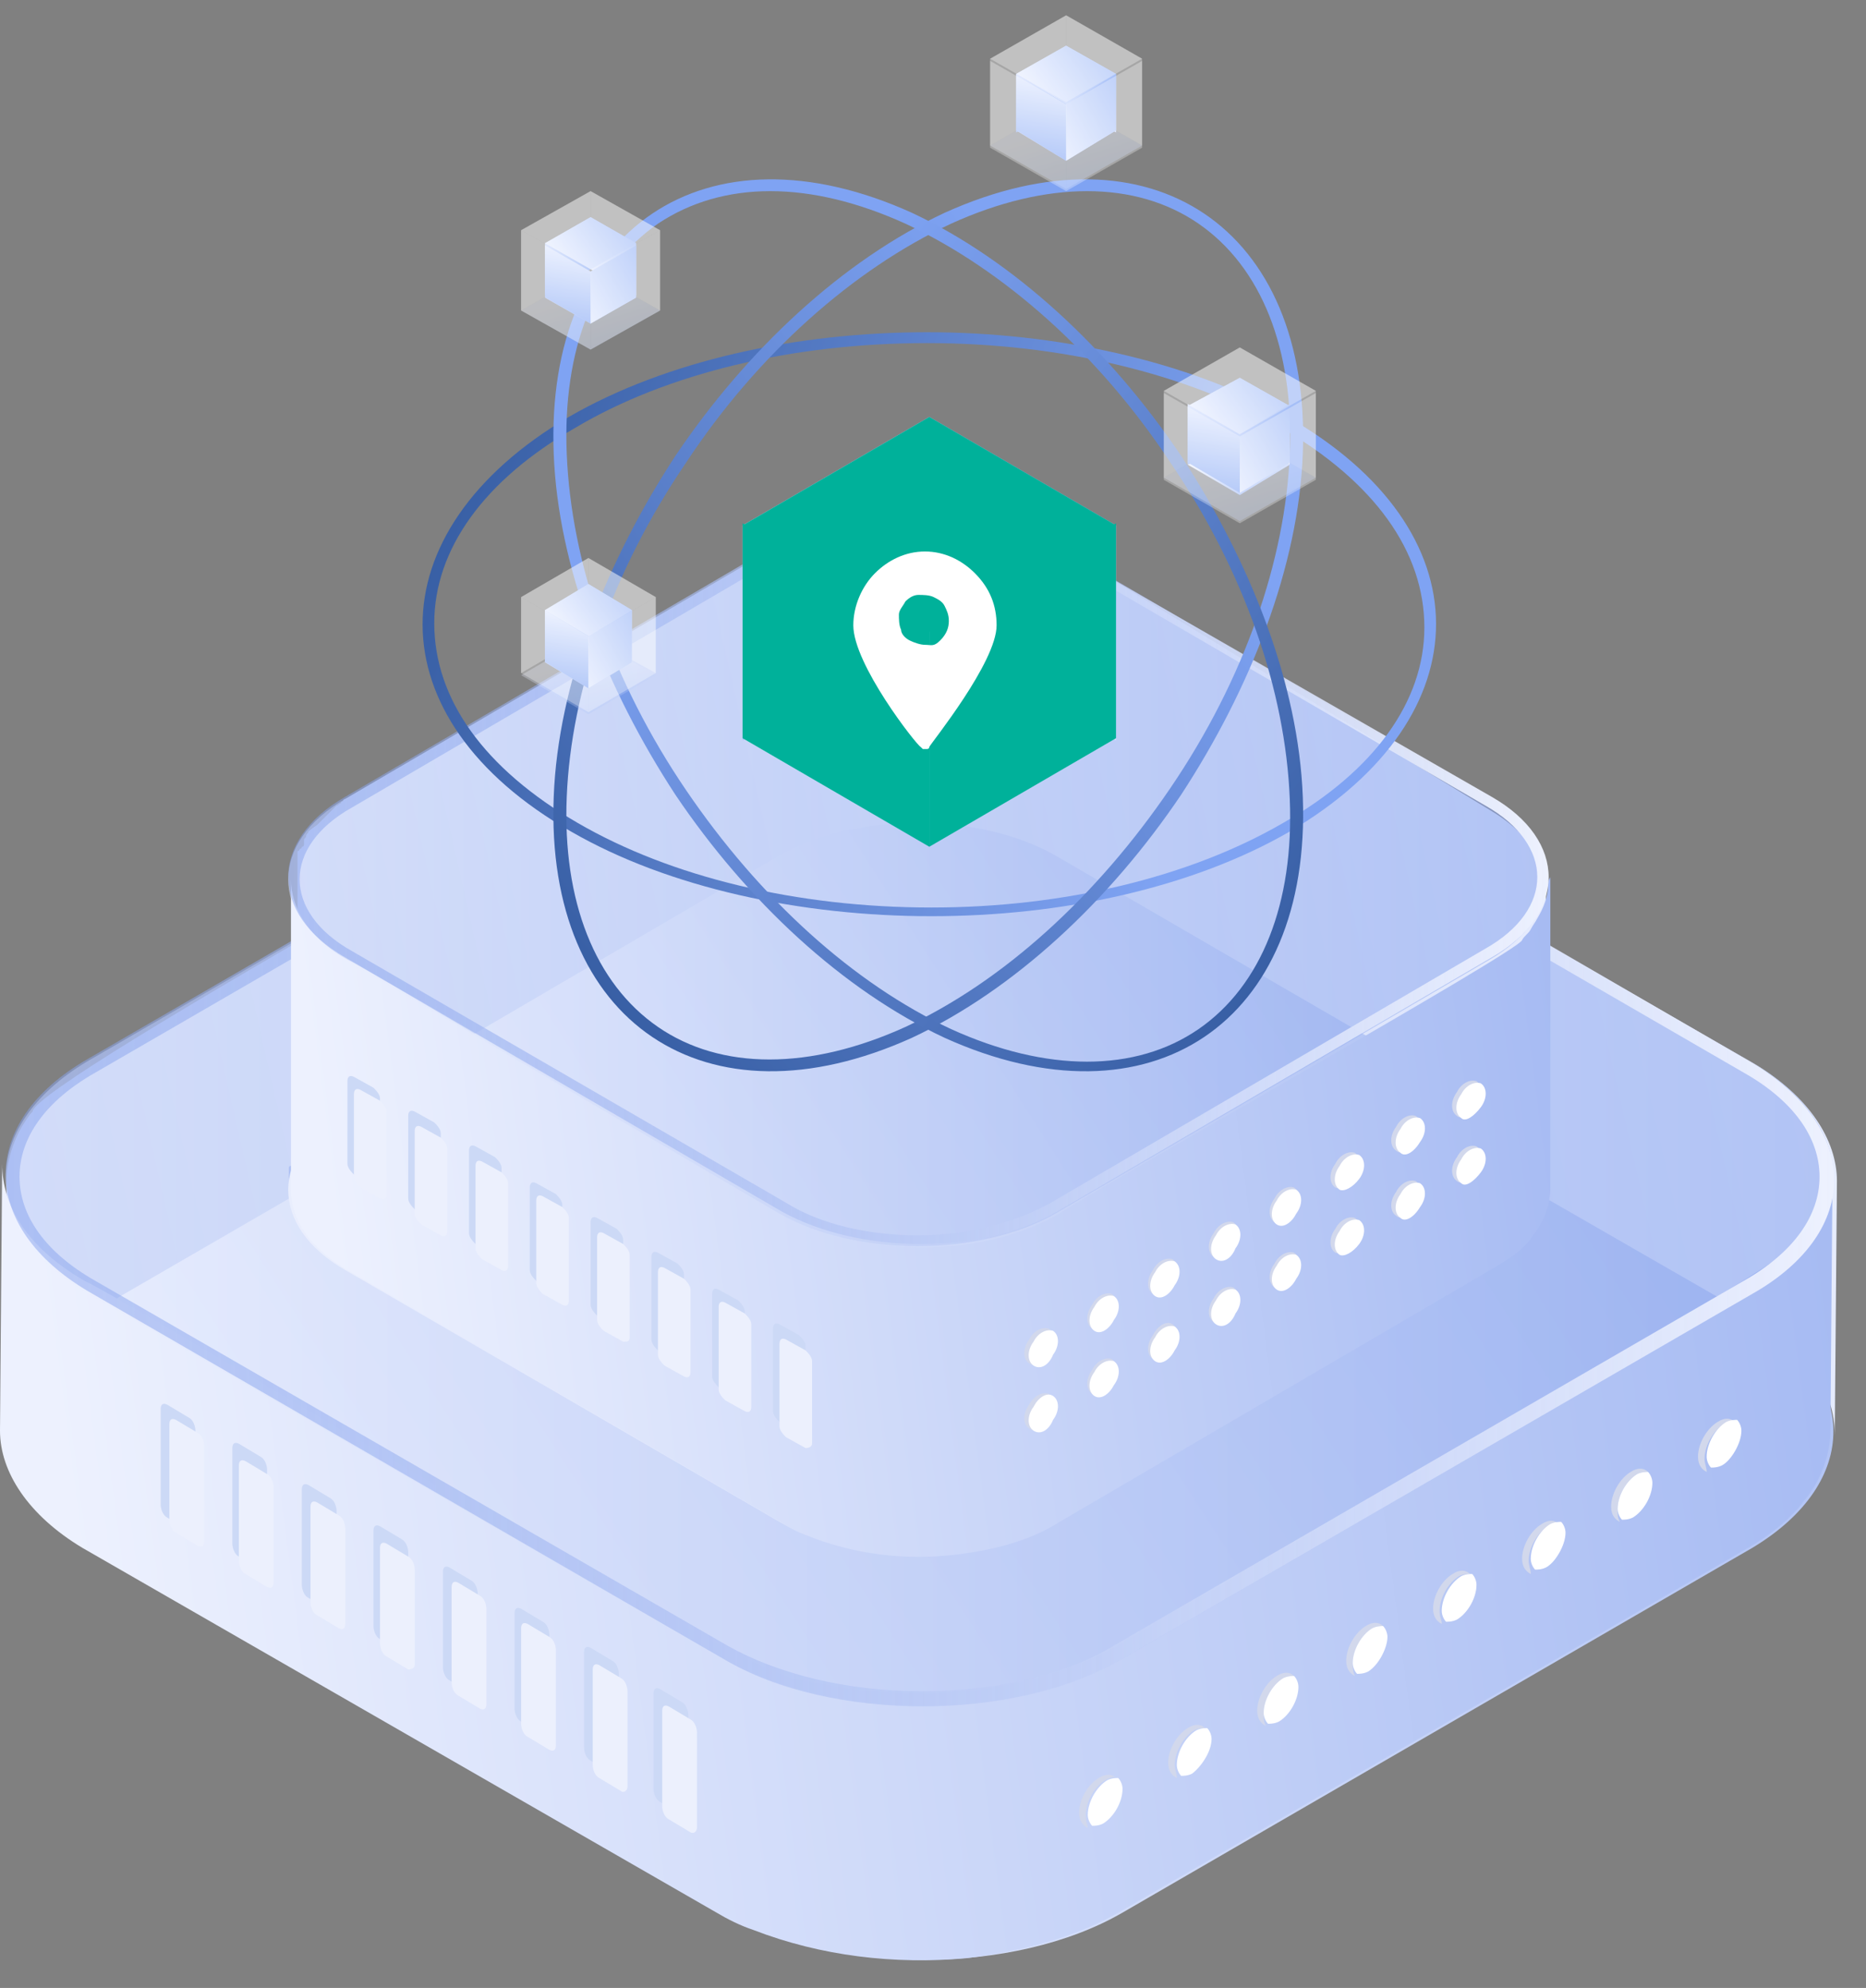 <svg width="61" height="65" viewBox="0 0 61 65" fill="none" xmlns="http://www.w3.org/2000/svg">
<rect x="0" y="0" width="61" height="65" fill="#808080" stroke="none"/>
<path d="M0.285 46.708C0.356 45.076 1.633 43.869 2.911 43.088L23.495 31.164C25.199 30.17 27.115 29.744 29.032 29.602C31.587 29.46 34.284 29.886 36.556 31.164L57.282 43.088C59.127 44.153 59.979 45.502 59.979 46.921L60.05 38.617C60.05 37.268 59.127 35.848 57.353 34.784L36.627 22.859C36.272 22.646 35.917 22.504 35.562 22.362C33.361 21.439 30.948 21.155 28.535 21.368C26.76 21.51 24.986 22.007 23.495 22.859C22.502 23.64 1.136 35.352 1.065 36.345C0.923 36.487 0.852 36.629 0.71 36.842C0.427 37.339 0.214 37.978 0.214 38.617L0.143 46.921C0.285 46.85 0.285 46.779 0.285 46.708Z" fill="url(#paint0_linear_148_3598)"/>
<path d="M57.21 43.017C60.83 45.076 60.83 48.483 57.281 50.612L36.696 62.537C33.147 64.596 27.256 64.596 23.636 62.537L2.909 50.612C-0.711 48.554 -0.711 45.147 2.839 43.017L23.423 31.093C27.043 29.034 32.863 29.034 36.483 31.093L57.21 43.017Z" fill="url(#paint1_linear_148_3598)"/>
<path d="M59.766 38.262C59.766 38.83 59.553 39.398 59.269 39.894C59.056 40.249 58.772 40.533 58.488 40.817C58.63 41.243 37.194 53.31 36.555 53.806C33.432 55.51 29.67 55.723 26.263 54.942C25.127 55.297 4.33 42.592 2.768 41.882C0.923 40.817 0.071 39.468 0.071 38.049L0 46.779C0 48.128 0.923 49.548 2.697 50.612L23.424 62.537C23.779 62.75 24.204 62.963 24.63 63.105C26.831 63.957 29.244 64.241 31.586 64.028C33.29 63.815 35.064 63.389 36.555 62.537L57.139 50.612C57.636 50.328 58.133 49.974 58.559 49.548C58.701 49.406 58.843 49.264 58.985 49.051C59.127 48.909 59.198 48.767 59.34 48.554C59.624 48.057 59.837 47.418 59.837 46.779L59.908 38.049C59.766 38.191 59.766 38.191 59.766 38.262Z" fill="url(#paint2_linear_148_3598)"/>
<path opacity="0.55" d="M57.21 34.713C60.83 36.771 60.83 40.178 57.281 42.308L36.696 54.232C33.147 56.291 27.256 56.291 23.636 54.232L2.909 42.308C-0.711 40.249 -0.711 36.842 2.839 34.713L23.423 22.788C27.043 20.73 32.863 20.73 36.483 22.788L57.21 34.713Z" fill="url(#paint3_linear_148_3598)"/>
<path d="M29.953 21.155V21.581C32.367 21.581 34.567 22.149 36.27 23.072L56.997 35.068C58.629 35.99 59.481 37.197 59.481 38.475C59.481 39.752 58.629 40.959 56.997 41.882L36.412 53.806C34.78 54.8 32.508 55.297 30.095 55.297C27.682 55.297 25.41 54.729 23.778 53.806L3.122 41.882C1.49 40.959 0.638 39.752 0.638 38.475C0.638 37.197 1.49 35.99 3.122 35.068L23.707 23.143C25.41 22.149 27.611 21.652 30.024 21.652L29.953 21.155ZM29.953 21.155C27.611 21.155 25.197 21.652 23.423 22.717L2.839 34.642C-0.711 36.7 -0.711 40.107 2.909 42.237L23.636 54.232C25.41 55.297 27.824 55.794 30.166 55.794C32.508 55.794 34.922 55.297 36.696 54.232L57.281 42.308C60.901 40.249 60.83 36.842 57.21 34.713L36.554 22.717C34.709 21.652 32.367 21.155 29.953 21.155Z" fill="url(#paint4_linear_148_3598)"/>
<path d="M48.55 35.99C51.035 37.41 51.035 39.752 48.55 41.172L34.567 49.264C32.154 50.683 28.108 50.683 25.695 49.264L11.641 41.172C9.156 39.752 9.156 37.41 11.641 35.99L25.624 27.899C28.037 26.479 32.083 26.479 34.496 27.899L48.55 35.99Z" fill="white"/>
<path d="M35.49 59.343C35.49 58.917 35.774 58.42 36.129 58.207C36.271 58.136 36.413 58.065 36.484 58.136C36.342 57.994 36.129 57.994 35.916 58.136C35.561 58.349 35.277 58.846 35.277 59.272C35.277 59.556 35.419 59.698 35.561 59.769C35.561 59.698 35.49 59.556 35.49 59.343Z" fill="#D2D8EC"/>
<path d="M36.696 58.491C36.696 58.349 36.625 58.207 36.554 58.136C36.483 58.136 36.341 58.136 36.199 58.207C35.844 58.42 35.56 58.917 35.56 59.343C35.56 59.485 35.632 59.627 35.703 59.698C35.773 59.698 35.916 59.698 36.057 59.627C36.412 59.414 36.696 58.917 36.696 58.491Z" fill="white"/>
<path d="M41.311 56.007C41.311 55.581 41.594 55.084 41.949 54.871C42.091 54.8 42.233 54.8 42.304 54.8C42.162 54.658 41.949 54.658 41.736 54.8C41.382 55.013 41.098 55.51 41.098 55.936C41.098 56.22 41.24 56.362 41.382 56.433C41.311 56.291 41.311 56.22 41.311 56.007Z" fill="#D2D8EC"/>
<path d="M42.446 55.155C42.446 55.013 42.375 54.871 42.304 54.8C42.233 54.8 42.091 54.8 41.949 54.871C41.594 55.084 41.31 55.581 41.31 56.007C41.31 56.149 41.382 56.291 41.453 56.362C41.523 56.362 41.665 56.362 41.807 56.291C42.162 56.078 42.446 55.581 42.446 55.155Z" fill="white"/>
<path d="M38.4 57.711C38.4 57.285 38.684 56.788 39.039 56.575C39.181 56.504 39.323 56.504 39.394 56.504C39.252 56.362 39.039 56.362 38.826 56.504C38.471 56.717 38.188 57.214 38.188 57.639C38.188 57.923 38.33 58.065 38.471 58.136C38.471 57.994 38.4 57.852 38.4 57.711Z" fill="#D2D8EC"/>
<path d="M39.606 56.859C39.606 56.717 39.535 56.575 39.464 56.504C39.394 56.504 39.252 56.504 39.109 56.575C38.755 56.788 38.471 57.285 38.471 57.711C38.471 57.852 38.542 57.994 38.613 58.065C38.684 58.065 38.826 58.065 38.968 57.994C39.252 57.781 39.606 57.285 39.606 56.859Z" fill="white"/>
<path d="M44.221 54.374C44.221 53.948 44.505 53.452 44.86 53.239C45.002 53.168 45.144 53.168 45.215 53.168C45.072 53.026 44.86 53.026 44.647 53.168C44.292 53.381 44.008 53.877 44.008 54.303C44.008 54.587 44.15 54.729 44.292 54.8C44.221 54.658 44.221 54.516 44.221 54.374Z" fill="#D2D8EC"/>
<path d="M45.356 53.523C45.356 53.381 45.285 53.239 45.214 53.168C45.144 53.168 45.002 53.168 44.859 53.239C44.505 53.452 44.221 53.949 44.221 54.374C44.221 54.516 44.292 54.658 44.363 54.729C44.434 54.729 44.576 54.729 44.718 54.658C45.072 54.445 45.356 53.877 45.356 53.523Z" fill="white"/>
<path d="M49.971 51.038C49.971 50.612 50.255 50.115 50.61 49.903C50.752 49.832 50.894 49.761 50.965 49.832C50.822 49.69 50.61 49.69 50.397 49.832C50.042 50.044 49.758 50.541 49.758 50.967C49.758 51.251 49.9 51.393 50.042 51.464C50.042 51.322 49.971 51.18 49.971 51.038Z" fill="#D2D8EC"/>
<path d="M51.177 50.115C51.177 49.974 51.106 49.832 51.035 49.761C50.964 49.761 50.822 49.761 50.68 49.832C50.325 50.044 50.041 50.541 50.041 50.967C50.041 51.109 50.112 51.251 50.183 51.322C50.254 51.322 50.396 51.322 50.538 51.251C50.822 51.109 51.177 50.541 51.177 50.115Z" fill="white"/>
<path d="M47.061 52.671C47.061 52.245 47.344 51.748 47.699 51.535C47.841 51.464 47.983 51.464 48.054 51.464C47.912 51.322 47.699 51.322 47.486 51.464C47.132 51.677 46.848 52.174 46.848 52.6C46.848 52.884 46.99 53.026 47.132 53.097C47.132 52.955 47.061 52.884 47.061 52.671Z" fill="#D2D8EC"/>
<path d="M48.267 51.819C48.267 51.677 48.196 51.535 48.125 51.464C48.054 51.464 47.912 51.464 47.77 51.535C47.415 51.748 47.131 52.245 47.131 52.671C47.131 52.813 47.202 52.955 47.273 53.026C47.344 53.026 47.486 53.026 47.628 52.955C47.983 52.742 48.267 52.245 48.267 51.819Z" fill="white"/>
<path d="M55.721 47.702C55.721 47.276 56.005 46.779 56.36 46.566C56.502 46.495 56.644 46.495 56.715 46.495C56.572 46.353 56.36 46.353 56.147 46.495C55.792 46.709 55.508 47.205 55.508 47.631C55.508 47.915 55.65 48.057 55.792 48.128C55.792 47.986 55.721 47.844 55.721 47.702Z" fill="#D2D8EC"/>
<path d="M56.927 46.779C56.927 46.638 56.856 46.495 56.785 46.425C56.714 46.425 56.572 46.425 56.43 46.495C56.075 46.709 55.791 47.205 55.791 47.631C55.791 47.773 55.862 47.915 55.933 47.986C56.004 47.986 56.146 47.986 56.288 47.915C56.572 47.773 56.927 47.205 56.927 46.779Z" fill="white"/>
<path d="M52.881 49.335C52.881 48.909 53.165 48.412 53.52 48.199C53.662 48.128 53.804 48.128 53.875 48.128C53.733 47.986 53.52 47.986 53.307 48.128C52.952 48.341 52.668 48.838 52.668 49.264C52.668 49.548 52.81 49.69 52.952 49.761C52.881 49.619 52.881 49.548 52.881 49.335Z" fill="#D2D8EC"/>
<path d="M54.017 48.483C54.017 48.341 53.946 48.199 53.875 48.128C53.804 48.128 53.662 48.128 53.52 48.199C53.165 48.412 52.881 48.909 52.881 49.335C52.881 49.477 52.952 49.619 53.023 49.69C53.094 49.69 53.236 49.69 53.378 49.619C53.733 49.406 54.017 48.909 54.017 48.483Z" fill="white"/>
<path d="M6.175 50.044L5.465 49.619C5.323 49.548 5.252 49.335 5.252 49.193V46.07C5.252 45.928 5.323 45.857 5.465 45.928L6.175 46.353C6.317 46.425 6.388 46.637 6.388 46.779V49.903C6.388 50.044 6.317 50.115 6.175 50.044Z" fill="#CCD9F6"/>
<path d="M6.46 50.541L5.75 50.115C5.608 50.044 5.537 49.831 5.537 49.69V46.566C5.537 46.425 5.608 46.353 5.75 46.425L6.46 46.85C6.602 46.921 6.673 47.134 6.673 47.276V50.399C6.673 50.541 6.602 50.612 6.46 50.541Z" fill="#ECF0FD"/>
<path d="M8.518 51.322L7.809 50.896C7.667 50.825 7.596 50.612 7.596 50.47V47.347C7.596 47.205 7.667 47.134 7.809 47.205L8.518 47.631C8.66 47.702 8.731 47.915 8.731 48.057V51.18C8.731 51.322 8.589 51.393 8.518 51.322Z" fill="#CCD9F6"/>
<path d="M8.731 51.89L8.022 51.464C7.88 51.393 7.809 51.18 7.809 51.038V47.915C7.809 47.773 7.88 47.702 8.022 47.773L8.731 48.199C8.873 48.27 8.944 48.483 8.944 48.625V51.748C8.944 51.89 8.873 51.961 8.731 51.89Z" fill="#ECF0FD"/>
<path d="M10.79 52.671L10.08 52.245C9.938 52.174 9.867 51.961 9.867 51.819V48.696C9.867 48.554 9.938 48.483 10.08 48.554L10.79 48.98C10.932 49.051 11.003 49.264 11.003 49.406V52.529C11.003 52.671 10.932 52.742 10.79 52.671Z" fill="#CCD9F6"/>
<path d="M11.073 53.239L10.363 52.813C10.221 52.742 10.15 52.529 10.15 52.387V49.264C10.15 49.122 10.221 49.051 10.363 49.122L11.073 49.548C11.215 49.619 11.286 49.831 11.286 49.974V53.097C11.286 53.239 11.215 53.31 11.073 53.239Z" fill="#ECF0FD"/>
<path d="M13.132 54.02L12.422 53.594C12.28 53.523 12.209 53.31 12.209 53.168V50.045C12.209 49.903 12.28 49.832 12.422 49.903L13.132 50.328C13.274 50.4 13.345 50.612 13.345 50.754V53.877C13.345 54.02 13.203 54.09 13.132 54.02Z" fill="#CCD9F6"/>
<path d="M13.345 54.587L12.635 54.161C12.493 54.09 12.422 53.877 12.422 53.736V50.612C12.422 50.47 12.493 50.399 12.635 50.47L13.345 50.896C13.487 50.967 13.558 51.18 13.558 51.322V54.445C13.558 54.516 13.487 54.587 13.345 54.587Z" fill="#ECF0FD"/>
<path d="M15.403 55.368L14.693 54.942C14.552 54.871 14.48 54.658 14.48 54.516V51.393C14.48 51.251 14.552 51.18 14.693 51.251L15.403 51.677C15.545 51.748 15.616 51.961 15.616 52.103V55.226C15.616 55.368 15.545 55.439 15.403 55.368Z" fill="#CCD9F6"/>
<path d="M15.686 55.865L14.977 55.439C14.835 55.368 14.764 55.155 14.764 55.013V51.89C14.764 51.748 14.835 51.677 14.977 51.748L15.686 52.174C15.828 52.245 15.899 52.458 15.899 52.6V55.723C15.899 55.865 15.828 55.936 15.686 55.865Z" fill="#ECF0FD"/>
<path d="M17.745 56.717L17.035 56.291C16.893 56.22 16.822 56.007 16.822 55.865V52.742C16.822 52.6 16.893 52.529 17.035 52.6L17.745 53.026C17.887 53.097 17.958 53.31 17.958 53.452V56.575C17.958 56.646 17.816 56.788 17.745 56.717Z" fill="#CCD9F6"/>
<path d="M17.958 57.214L17.248 56.788C17.106 56.717 17.035 56.504 17.035 56.362V53.239C17.035 53.097 17.106 53.026 17.248 53.097L17.958 53.523C18.1 53.594 18.171 53.806 18.171 53.949V57.072C18.171 57.214 18.1 57.285 17.958 57.214Z" fill="#ECF0FD"/>
<path d="M20.017 57.994L19.307 57.568C19.165 57.498 19.094 57.285 19.094 57.143V54.019C19.094 53.877 19.165 53.806 19.307 53.877L20.017 54.303C20.159 54.374 20.229 54.587 20.229 54.729V57.852C20.229 57.994 20.159 58.065 20.017 57.994Z" fill="#CCD9F6"/>
<path d="M20.3 58.562L19.59 58.136C19.448 58.065 19.377 57.852 19.377 57.71V54.587C19.377 54.445 19.448 54.374 19.59 54.445L20.3 54.871C20.442 54.942 20.513 55.155 20.513 55.297V58.42C20.513 58.562 20.371 58.633 20.3 58.562Z" fill="#ECF0FD"/>
<path d="M22.288 59.343L21.578 58.917C21.436 58.846 21.365 58.633 21.365 58.491V55.368C21.365 55.226 21.436 55.155 21.578 55.226L22.288 55.652C22.43 55.723 22.501 55.936 22.501 56.078V59.201C22.572 59.343 22.43 59.414 22.288 59.343Z" fill="#CCD9F6"/>
<path d="M22.571 59.911L21.861 59.485C21.719 59.414 21.648 59.201 21.648 59.059V55.936C21.648 55.794 21.719 55.723 21.861 55.794L22.571 56.22C22.713 56.291 22.784 56.504 22.784 56.646V59.769C22.784 59.84 22.713 59.982 22.571 59.911Z" fill="#ECF0FD"/>
<path d="M9.441 38.759V38.617V38.546V38.475V38.404V38.333V38.262V38.191C9.441 38.191 9.441 38.12 9.512 38.12C9.512 38.12 9.512 38.049 9.583 38.049C9.583 38.049 9.583 37.978 9.654 37.978C9.654 37.978 9.654 37.907 9.725 37.907C9.725 37.836 9.796 37.836 9.796 37.765C9.796 37.694 9.867 37.694 9.938 37.623C9.938 37.552 10.009 37.552 10.009 37.481C10.08 37.41 10.08 37.41 10.151 37.339C10.222 37.268 10.222 37.268 10.293 37.268L10.364 37.197L10.435 37.126L10.506 37.055L10.577 36.984L10.648 36.913L10.719 36.842C10.79 36.842 10.79 36.771 10.861 36.771C10.932 36.771 10.932 36.7 11.003 36.7L25.199 28.395C25.27 28.325 25.412 28.253 25.483 28.253C25.483 28.253 25.554 28.253 25.554 28.183C25.625 28.111 25.696 28.111 25.767 28.041C25.767 28.041 25.838 28.041 25.838 27.97C25.909 27.899 26.051 27.899 26.122 27.828C26.122 27.828 26.122 27.828 26.193 27.828C26.264 27.828 26.406 27.757 26.477 27.757C26.548 27.757 26.548 27.757 26.619 27.686C26.69 27.686 26.69 27.686 26.761 27.615C26.832 27.615 26.832 27.615 26.903 27.544C26.974 27.544 26.974 27.544 27.045 27.473C27.116 27.473 27.116 27.473 27.187 27.473C27.258 27.473 27.328 27.473 27.328 27.402C27.399 27.402 27.399 27.402 27.471 27.402C27.541 27.402 27.613 27.402 27.613 27.402C27.683 27.402 27.683 27.402 27.754 27.402C27.896 27.402 27.967 27.331 28.109 27.331C28.109 27.331 28.109 27.331 28.18 27.331C28.322 27.331 28.393 27.331 28.535 27.26C28.606 27.26 28.606 27.26 28.677 27.26C28.748 27.26 28.819 27.26 28.89 27.26C28.961 27.26 28.961 27.26 29.032 27.26C29.103 27.26 29.174 27.26 29.245 27.26C29.316 27.26 29.316 27.26 29.387 27.26C29.458 27.26 29.529 27.26 29.6 27.26C29.671 27.26 29.671 27.26 29.742 27.26C29.813 27.26 29.884 27.26 29.955 27.26C30.026 27.26 30.026 27.26 30.097 27.26C30.168 27.26 30.239 27.26 30.31 27.26C30.381 27.26 30.381 27.26 30.452 27.26C30.523 27.26 30.594 27.26 30.665 27.26H30.736C30.807 27.26 30.949 27.26 31.02 27.26C31.02 27.26 31.02 27.26 31.09 27.26C31.162 27.26 31.233 27.26 31.374 27.26H31.445C31.516 27.26 31.587 27.26 31.658 27.331C31.729 27.331 31.729 27.331 31.8 27.331C31.871 27.331 31.942 27.331 32.013 27.402C32.084 27.402 32.084 27.402 32.155 27.402C32.226 27.402 32.297 27.402 32.368 27.473C32.439 27.473 32.439 27.473 32.51 27.473C32.581 27.473 32.652 27.473 32.723 27.544C32.794 27.544 32.794 27.544 32.865 27.544C32.936 27.544 33.078 27.615 33.149 27.615C33.149 27.615 33.149 27.615 33.22 27.615C33.362 27.686 33.433 27.686 33.575 27.757C33.646 27.757 33.646 27.757 33.717 27.828C33.717 27.828 33.788 27.828 33.788 27.899C33.859 27.899 33.859 27.97 33.93 27.97C33.93 27.97 34.001 27.97 34.001 28.041C34.072 28.041 34.072 28.111 34.143 28.111C34.143 28.111 34.214 28.111 34.214 28.183C34.285 28.253 34.356 28.253 34.427 28.325L48.694 36.629C49.971 37.339 50.539 38.333 50.539 39.255V29.105C50.539 28.111 49.9 27.189 48.694 26.479L34.498 17.819C34.427 17.748 34.356 17.748 34.285 17.677C34.285 17.677 34.214 17.677 34.214 17.606C34.143 17.606 34.143 17.535 34.072 17.535C34.072 17.535 34.001 17.535 34.001 17.464C33.93 17.464 33.93 17.393 33.859 17.393C33.859 17.393 33.788 17.393 33.788 17.323C33.788 17.323 33.717 17.323 33.717 17.252C33.575 17.18 33.504 17.18 33.362 17.11C33.362 17.11 33.362 17.11 33.291 17.11C33.22 17.11 33.078 17.039 33.007 17.039C33.007 17.039 33.007 17.039 32.936 17.039H32.865C32.794 17.039 32.723 17.039 32.652 16.968C32.581 16.968 32.581 16.968 32.51 16.968C32.439 16.968 32.368 16.968 32.297 16.897H32.226C32.155 16.897 32.084 16.897 32.013 16.826C31.942 16.826 31.942 16.826 31.871 16.826C31.8 16.826 31.729 16.826 31.658 16.755H31.587C31.516 16.755 31.445 16.755 31.303 16.755C31.303 16.755 31.303 16.755 31.233 16.755C31.162 16.755 31.02 16.755 30.948 16.755H30.878C30.807 16.755 30.736 16.755 30.665 16.755C30.594 16.755 30.594 16.755 30.523 16.755C30.452 16.755 30.381 16.755 30.31 16.755H30.239C30.168 16.755 30.097 16.755 30.026 16.755C29.955 16.755 29.955 16.755 29.884 16.755C29.813 16.755 29.742 16.755 29.671 16.755C29.671 16.755 29.671 16.755 29.6 16.755H29.529C29.458 16.755 29.387 16.755 29.316 16.755C29.245 16.755 29.245 16.755 29.174 16.755C29.103 16.755 29.032 16.755 28.961 16.755H28.89C28.89 16.755 28.89 16.755 28.819 16.755C28.677 16.755 28.606 16.755 28.464 16.826C28.464 16.826 28.464 16.826 28.393 16.826C28.251 16.826 28.18 16.897 28.038 16.897C28.038 16.897 28.038 16.897 27.967 16.897H27.896C27.825 16.897 27.754 16.897 27.754 16.897C27.683 16.897 27.683 16.897 27.613 16.897C27.541 16.897 27.471 16.897 27.471 16.968C27.399 16.968 27.399 16.968 27.328 16.968C27.258 16.968 27.258 16.968 27.187 17.039C27.116 17.039 27.116 17.039 27.045 17.11C26.974 17.11 26.974 17.11 26.903 17.18H26.832C26.832 17.18 26.832 17.18 26.761 17.18C26.69 17.18 26.548 17.252 26.477 17.252C26.477 17.252 26.477 17.252 26.406 17.252C26.264 17.323 26.193 17.323 26.122 17.393C26.122 17.393 26.051 17.393 26.051 17.464C25.98 17.464 25.909 17.535 25.838 17.606C25.838 17.606 25.767 17.606 25.767 17.677C25.696 17.748 25.554 17.748 25.483 17.819L11.287 26.124C11.287 26.124 11.216 26.124 11.216 26.195C11.216 26.195 11.145 26.195 11.145 26.266C11.074 26.266 11.074 26.337 11.003 26.337L10.932 26.408L10.861 26.479L10.79 26.55L10.719 26.621L10.648 26.692L10.577 26.763L10.506 26.834C10.435 26.905 10.435 26.905 10.364 26.976C10.151 27.118 10.08 27.189 10.08 27.189C10.08 27.26 10.009 27.26 10.009 27.331C10.009 27.402 9.938 27.402 9.938 27.473C9.938 27.473 9.938 27.473 9.938 27.544C9.938 27.544 9.938 27.544 9.938 27.615C9.938 27.615 9.938 27.686 9.867 27.686C9.867 27.686 9.867 27.757 9.796 27.757C9.796 27.757 9.796 27.828 9.725 27.828C9.725 27.828 9.725 27.828 9.725 27.899C9.725 27.899 9.725 27.899 9.725 27.97V28.041V28.111V28.183C9.725 28.183 9.725 28.183 9.725 28.253V28.325V28.395V28.466V28.537V28.608V38.759C9.441 38.901 9.441 38.83 9.441 38.759Z" fill="url(#paint5_linear_148_3598)"/>
<path d="M48.692 36.203C51.176 37.623 51.176 40.036 48.692 41.456L34.496 49.761C32.011 51.18 27.966 51.18 25.481 49.761L11.285 41.527C8.801 40.107 8.801 37.694 11.285 36.274L25.481 27.97C27.966 26.55 32.011 26.55 34.496 27.97L48.692 36.203Z" fill="url(#paint6_linear_148_3598)"/>
<path d="M50.609 28.892C50.609 29.318 50.468 29.673 50.255 30.028C50.184 30.17 50.113 30.241 50.042 30.383C49.971 30.525 49.829 30.596 49.758 30.738C49.687 31.093 35.136 39.255 34.639 39.681C32.51 40.888 29.883 41.03 27.541 40.462C26.76 40.675 12.422 31.873 11.357 31.377C10.08 30.667 9.512 29.673 9.512 28.75V38.901C9.512 39.894 10.15 40.817 11.357 41.527L25.624 49.832C25.837 49.974 26.121 50.115 26.334 50.187C27.896 50.825 29.599 51.038 31.303 50.825C32.438 50.683 33.645 50.399 34.639 49.761L48.835 41.456C49.19 41.243 49.545 41.03 49.829 40.746C49.9 40.675 50.042 40.533 50.113 40.391C50.468 39.965 50.681 39.397 50.681 38.83V28.679C50.609 28.821 50.609 28.821 50.609 28.892Z" fill="url(#paint7_linear_148_3598)"/>
<path opacity="0.55" d="M48.692 26.124C51.176 27.544 51.176 29.957 48.692 31.377L34.496 39.681C32.011 41.101 27.966 41.101 25.481 39.681L11.285 31.377C8.801 29.957 8.801 27.544 11.285 26.124L25.481 17.819C27.966 16.4 32.011 16.4 34.496 17.819L48.692 26.124Z" fill="url(#paint8_linear_148_3598)"/>
<path d="M29.953 16.684V16.968C31.586 16.968 33.147 17.322 34.283 18.032L48.55 26.337C49.686 26.976 50.254 27.828 50.254 28.679C50.254 29.531 49.686 30.383 48.55 31.022L34.354 39.326C33.218 39.965 31.657 40.391 30.024 40.391C28.392 40.391 26.83 40.036 25.694 39.326L11.498 31.093C10.362 30.454 9.795 29.602 9.795 28.75C9.795 27.898 10.362 27.047 11.498 26.408L25.694 18.103C26.83 17.464 28.392 17.038 30.024 17.038L29.953 16.684ZM29.953 16.684C28.32 16.684 26.688 17.038 25.481 17.748L11.285 26.053C8.801 27.473 8.801 29.886 11.285 31.306L25.552 39.61C26.83 40.32 28.462 40.675 30.095 40.675C31.728 40.675 33.36 40.32 34.567 39.61L48.763 31.306C51.247 29.886 51.247 27.473 48.763 26.053L34.425 17.819C33.218 17.11 31.586 16.684 29.953 16.684Z" fill="url(#paint9_linear_148_3598)"/>
<path d="M34.283 44.224C34.496 43.94 34.496 43.585 34.283 43.443C34.07 43.372 33.786 43.514 33.644 43.798C33.431 44.082 33.431 44.437 33.644 44.579C33.857 44.721 34.141 44.579 34.283 44.224Z" fill="#D2D8EC"/>
<path d="M34.425 44.295C34.638 44.011 34.638 43.656 34.425 43.514C34.212 43.443 33.929 43.585 33.787 43.869C33.574 44.153 33.574 44.508 33.787 44.65C34 44.792 34.283 44.65 34.425 44.295Z" fill="white"/>
<path d="M36.342 43.088C36.554 42.804 36.554 42.45 36.342 42.308C36.129 42.237 35.845 42.379 35.703 42.663C35.49 42.947 35.49 43.301 35.703 43.443C35.845 43.585 36.129 43.372 36.342 43.088Z" fill="#D2D8EC"/>
<path d="M36.414 43.159C36.627 42.875 36.627 42.52 36.414 42.379C36.201 42.308 35.917 42.45 35.775 42.733C35.562 43.017 35.562 43.372 35.775 43.514C35.988 43.656 36.272 43.443 36.414 43.159Z" fill="white"/>
<path d="M38.33 41.953C38.543 41.669 38.543 41.314 38.33 41.172C38.117 41.101 37.833 41.243 37.691 41.527C37.478 41.811 37.478 42.166 37.691 42.308C37.833 42.379 38.117 42.237 38.33 41.953Z" fill="#D2D8EC"/>
<path d="M38.4 42.024C38.613 41.74 38.613 41.385 38.4 41.243C38.187 41.172 37.903 41.314 37.761 41.598C37.548 41.882 37.548 42.237 37.761 42.379C37.974 42.521 38.258 42.308 38.4 42.024Z" fill="white"/>
<path d="M40.316 40.746C40.529 40.462 40.529 40.107 40.316 39.965C40.103 39.894 39.819 40.036 39.677 40.32C39.464 40.604 39.464 40.959 39.677 41.101C39.819 41.243 40.103 41.101 40.316 40.746Z" fill="#D2D8EC"/>
<path d="M40.388 40.817C40.601 40.533 40.601 40.178 40.388 40.036C40.175 39.965 39.892 40.107 39.75 40.391C39.537 40.675 39.537 41.03 39.75 41.172C39.962 41.314 40.246 41.172 40.388 40.817Z" fill="white"/>
<path d="M42.304 39.61C42.517 39.326 42.517 38.971 42.304 38.83C42.092 38.758 41.807 38.901 41.666 39.184C41.453 39.468 41.453 39.823 41.666 39.965C41.879 40.107 42.092 39.894 42.304 39.61Z" fill="#D2D8EC"/>
<path d="M42.375 39.681C42.588 39.397 42.588 39.042 42.375 38.901C42.162 38.83 41.878 38.971 41.736 39.255C41.523 39.539 41.523 39.894 41.736 40.036C41.949 40.178 42.233 39.965 42.375 39.681Z" fill="white"/>
<path d="M44.293 38.475C44.506 38.191 44.506 37.836 44.293 37.694C44.08 37.623 43.796 37.765 43.654 38.049C43.441 38.333 43.441 38.688 43.654 38.83C43.796 38.901 44.08 38.759 44.293 38.475Z" fill="#D2D8EC"/>
<path d="M44.433 38.546C44.646 38.262 44.646 37.907 44.433 37.765C44.22 37.694 43.936 37.836 43.794 38.12C43.581 38.404 43.581 38.758 43.794 38.901C43.936 38.971 44.22 38.83 44.433 38.546Z" fill="white"/>
<path d="M46.279 37.268C46.492 36.984 46.492 36.629 46.279 36.487C46.066 36.416 45.782 36.558 45.64 36.842C45.427 37.126 45.427 37.481 45.64 37.623C45.782 37.765 46.066 37.623 46.279 37.268Z" fill="#D2D8EC"/>
<path d="M46.422 37.339C46.635 37.055 46.635 36.7 46.422 36.558C46.209 36.487 45.925 36.629 45.783 36.913C45.57 37.197 45.57 37.552 45.783 37.694C45.925 37.836 46.209 37.694 46.422 37.339Z" fill="white"/>
<path d="M48.267 36.132C48.48 35.848 48.48 35.493 48.267 35.352C48.054 35.281 47.77 35.422 47.629 35.706C47.416 35.99 47.416 36.345 47.629 36.487C47.77 36.629 48.054 36.416 48.267 36.132Z" fill="#D2D8EC"/>
<path d="M48.408 36.203C48.621 35.919 48.621 35.565 48.408 35.422C48.195 35.352 47.911 35.493 47.769 35.777C47.556 36.061 47.556 36.416 47.769 36.558C47.911 36.7 48.195 36.487 48.408 36.203Z" fill="white"/>
<path d="M34.283 46.353C34.496 46.069 34.496 45.715 34.283 45.573C34.07 45.502 33.786 45.644 33.644 45.928C33.431 46.212 33.431 46.566 33.644 46.708C33.857 46.85 34.141 46.708 34.283 46.353Z" fill="#D2D8EC"/>
<path d="M34.425 46.425C34.638 46.141 34.638 45.786 34.425 45.644C34.212 45.502 33.929 45.715 33.787 45.999C33.574 46.282 33.574 46.637 33.787 46.779C34 46.921 34.283 46.779 34.425 46.425Z" fill="white"/>
<path d="M36.342 45.218C36.554 44.934 36.554 44.579 36.342 44.437C36.129 44.366 35.845 44.508 35.703 44.792C35.49 45.076 35.49 45.431 35.703 45.573C35.845 45.715 36.129 45.502 36.342 45.218Z" fill="#D2D8EC"/>
<path d="M36.414 45.289C36.627 45.005 36.627 44.65 36.414 44.508C36.201 44.437 35.917 44.579 35.775 44.863C35.562 45.147 35.562 45.502 35.775 45.644C35.988 45.786 36.272 45.573 36.414 45.289Z" fill="white"/>
<path d="M38.33 44.082C38.543 43.798 38.543 43.443 38.33 43.301C38.117 43.159 37.833 43.372 37.691 43.656C37.478 43.94 37.478 44.295 37.691 44.437C37.833 44.508 38.117 44.366 38.33 44.082Z" fill="#D2D8EC"/>
<path d="M38.4 44.153C38.613 43.869 38.613 43.514 38.4 43.372C38.187 43.301 37.903 43.443 37.761 43.727C37.548 44.011 37.548 44.366 37.761 44.508C37.974 44.65 38.258 44.437 38.4 44.153Z" fill="white"/>
<path d="M40.316 42.875C40.529 42.592 40.529 42.237 40.316 42.095C40.103 42.024 39.819 42.166 39.677 42.45C39.464 42.733 39.464 43.088 39.677 43.23C39.819 43.372 40.103 43.23 40.316 42.875Z" fill="#D2D8EC"/>
<path d="M40.388 42.947C40.601 42.663 40.601 42.308 40.388 42.166C40.175 42.095 39.892 42.237 39.75 42.521C39.537 42.804 39.537 43.159 39.75 43.301C39.962 43.443 40.246 43.301 40.388 42.947Z" fill="white"/>
<path d="M42.304 41.74C42.517 41.456 42.517 41.101 42.304 40.959C42.092 40.888 41.807 41.03 41.666 41.314C41.453 41.598 41.453 41.953 41.666 42.095C41.807 42.237 42.092 42.024 42.304 41.74Z" fill="#D2D8EC"/>
<path d="M42.375 41.811C42.588 41.527 42.588 41.172 42.375 41.03C42.162 40.959 41.878 41.101 41.736 41.385C41.523 41.669 41.523 42.024 41.736 42.166C41.949 42.308 42.233 42.095 42.375 41.811Z" fill="white"/>
<path d="M44.293 40.604C44.506 40.32 44.506 39.965 44.293 39.823C44.08 39.752 43.796 39.894 43.654 40.178C43.441 40.462 43.441 40.817 43.654 40.959C43.796 41.03 44.08 40.888 44.293 40.604Z" fill="#D2D8EC"/>
<path d="M44.433 40.675C44.646 40.391 44.646 40.036 44.433 39.894C44.22 39.823 43.936 39.965 43.794 40.249C43.581 40.533 43.581 40.888 43.794 41.03C43.936 41.101 44.22 40.959 44.433 40.675Z" fill="white"/>
<path d="M46.279 39.397C46.492 39.114 46.492 38.759 46.279 38.617C46.066 38.546 45.782 38.688 45.64 38.971C45.427 39.255 45.427 39.61 45.64 39.752C45.782 39.894 46.066 39.752 46.279 39.397Z" fill="#D2D8EC"/>
<path d="M46.422 39.468C46.635 39.184 46.635 38.83 46.422 38.688C46.209 38.617 45.925 38.759 45.783 39.042C45.57 39.327 45.57 39.681 45.783 39.823C45.925 39.965 46.209 39.823 46.422 39.468Z" fill="white"/>
<path d="M48.267 38.262C48.48 37.978 48.48 37.623 48.267 37.481C48.054 37.41 47.77 37.552 47.629 37.836C47.416 38.12 47.416 38.475 47.629 38.617C47.77 38.759 48.054 38.546 48.267 38.262Z" fill="#D2D8EC"/>
<path d="M48.408 38.333C48.621 38.049 48.621 37.694 48.408 37.552C48.195 37.481 47.911 37.623 47.769 37.907C47.556 38.191 47.556 38.546 47.769 38.688C47.911 38.83 48.195 38.617 48.408 38.333Z" fill="white"/>
<path d="M12.209 38.759L11.57 38.404C11.499 38.333 11.357 38.191 11.357 38.049V35.352C11.357 35.21 11.428 35.139 11.57 35.21L12.209 35.565C12.28 35.636 12.422 35.778 12.422 35.919V38.617C12.422 38.759 12.351 38.83 12.209 38.759Z" fill="#CCD9F6"/>
<path d="M12.422 39.184L11.783 38.83C11.712 38.758 11.57 38.617 11.57 38.475V35.777C11.57 35.635 11.641 35.564 11.783 35.635L12.422 35.99C12.493 36.061 12.635 36.203 12.635 36.345V39.042C12.635 39.184 12.564 39.255 12.422 39.184Z" fill="#ECF0FD"/>
<path d="M14.195 39.894L13.557 39.539C13.486 39.468 13.344 39.326 13.344 39.184V36.487C13.344 36.345 13.415 36.274 13.557 36.345L14.195 36.7C14.267 36.771 14.409 36.913 14.409 37.055V39.752C14.409 39.894 14.267 39.965 14.195 39.894Z" fill="#CCD9F6"/>
<path d="M14.408 40.391L13.77 40.036C13.699 39.965 13.557 39.823 13.557 39.681V36.984C13.557 36.842 13.628 36.771 13.77 36.842L14.408 37.197C14.479 37.268 14.621 37.41 14.621 37.552V40.249C14.621 40.391 14.55 40.462 14.408 40.391Z" fill="#ECF0FD"/>
<path d="M16.184 41.101L15.545 40.675C15.474 40.604 15.332 40.462 15.332 40.32V37.623C15.332 37.481 15.403 37.41 15.545 37.481L16.184 37.836C16.255 37.907 16.397 38.049 16.397 38.191V40.888C16.397 41.03 16.255 41.101 16.184 41.101Z" fill="#CCD9F6"/>
<path d="M16.397 41.527L15.758 41.172C15.687 41.101 15.545 40.959 15.545 40.817V38.12C15.545 37.978 15.616 37.907 15.758 37.978L16.397 38.333C16.468 38.404 16.61 38.546 16.61 38.688V41.385C16.61 41.527 16.539 41.598 16.397 41.527Z" fill="#ECF0FD"/>
<path d="M18.17 42.237L17.531 41.882C17.46 41.811 17.318 41.669 17.318 41.527V38.83C17.318 38.688 17.389 38.617 17.531 38.688L18.17 39.042C18.241 39.114 18.383 39.255 18.383 39.397V42.095C18.383 42.237 18.241 42.308 18.17 42.237Z" fill="#CCD9F6"/>
<path d="M18.383 42.663L17.744 42.308C17.673 42.237 17.531 42.095 17.531 41.953V39.255C17.531 39.114 17.602 39.043 17.744 39.114L18.383 39.468C18.454 39.539 18.596 39.681 18.596 39.823V42.521C18.596 42.663 18.525 42.734 18.383 42.663Z" fill="#ECF0FD"/>
<path d="M20.158 43.372L19.52 43.017C19.449 42.946 19.307 42.804 19.307 42.663V39.965C19.307 39.823 19.378 39.752 19.52 39.823L20.158 40.178C20.229 40.249 20.371 40.391 20.371 40.533V43.23C20.371 43.372 20.229 43.443 20.158 43.372Z" fill="#CCD9F6"/>
<path d="M20.371 43.869L19.733 43.514C19.662 43.443 19.52 43.301 19.52 43.159V40.462C19.52 40.32 19.59 40.249 19.733 40.32L20.371 40.675C20.442 40.746 20.584 40.888 20.584 41.03V43.727C20.584 43.869 20.513 43.869 20.371 43.869Z" fill="#ECF0FD"/>
<path d="M22.147 44.508L21.508 44.153C21.437 44.082 21.295 43.94 21.295 43.798V41.101C21.295 40.959 21.366 40.888 21.508 40.959L22.147 41.314C22.218 41.385 22.36 41.527 22.36 41.669V44.366C22.36 44.508 22.218 44.579 22.147 44.508Z" fill="#CCD9F6"/>
<path d="M22.36 45.005L21.721 44.65C21.65 44.579 21.508 44.437 21.508 44.295V41.598C21.508 41.456 21.579 41.385 21.721 41.456L22.36 41.811C22.431 41.882 22.573 42.024 22.573 42.166V44.863C22.573 45.005 22.502 45.076 22.36 45.005Z" fill="#ECF0FD"/>
<path d="M24.133 45.715L23.494 45.36C23.423 45.289 23.281 45.147 23.281 45.005V42.308C23.281 42.166 23.352 42.095 23.494 42.166L24.133 42.521C24.204 42.592 24.346 42.733 24.346 42.876V45.573C24.346 45.715 24.204 45.786 24.133 45.715Z" fill="#CCD9F6"/>
<path d="M24.346 46.141L23.707 45.786C23.636 45.715 23.494 45.573 23.494 45.431V42.733C23.494 42.592 23.565 42.521 23.707 42.592L24.346 42.947C24.417 43.017 24.559 43.159 24.559 43.301V45.999C24.559 46.141 24.488 46.212 24.346 46.141Z" fill="#ECF0FD"/>
<path d="M26.121 46.85L25.483 46.495C25.412 46.424 25.27 46.282 25.27 46.141V43.443C25.27 43.301 25.34 43.23 25.483 43.301L26.121 43.656C26.192 43.727 26.334 43.869 26.334 44.011V46.708C26.263 46.85 26.192 46.921 26.121 46.85Z" fill="#CCD9F6"/>
<path d="M26.334 47.347L25.695 46.992C25.624 46.921 25.482 46.779 25.482 46.638V43.94C25.482 43.798 25.553 43.727 25.695 43.798L26.334 44.153C26.405 44.224 26.547 44.366 26.547 44.508V47.205C26.547 47.276 26.476 47.347 26.334 47.347Z" fill="#ECF0FD"/>
<path d="M30.309 11.218C34.638 11.218 38.826 12.212 41.879 13.986C44.931 15.761 46.563 18.032 46.563 20.517C46.563 22.93 44.931 25.201 41.95 26.905C38.897 28.679 34.78 29.673 30.451 29.673C26.05 29.673 21.933 28.679 18.881 26.905C15.829 25.13 14.196 22.859 14.196 20.375C14.196 17.961 15.829 15.69 18.81 13.986C21.791 12.212 25.908 11.218 30.309 11.218ZM30.309 10.863C26.05 10.863 21.791 11.786 18.597 13.631C12.209 17.393 12.209 23.498 18.668 27.189C21.862 29.034 26.192 29.957 30.451 29.957C34.709 29.957 38.968 29.034 42.162 27.189C48.551 23.427 48.551 17.322 42.091 13.631C38.826 11.786 34.496 10.863 30.309 10.863Z" fill="url(#paint10_linear_148_3598)"/>
<path d="M22.431 15.122C24.773 11.573 27.896 8.805 31.09 7.314C34.213 5.895 37.124 5.895 39.182 7.314C41.24 8.734 42.305 11.431 42.163 14.838C42.021 18.316 40.673 22.22 38.259 25.769C35.846 29.318 32.794 32.086 29.6 33.577C26.477 34.997 23.566 34.997 21.508 33.577C19.45 32.157 18.385 29.46 18.527 26.053C18.669 22.575 20.017 18.671 22.431 15.122ZM22.076 14.909C19.804 18.387 18.243 22.362 18.101 26.053C17.817 33.435 23.07 36.984 29.813 33.932C33.149 32.37 36.272 29.46 38.614 25.982C40.886 22.504 42.447 18.529 42.589 14.838C42.873 7.456 37.62 3.907 30.877 6.959C27.541 8.521 24.418 11.431 22.076 14.909Z" fill="url(#paint11_linear_148_3598)"/>
<path d="M38.259 15.122C35.917 11.573 32.794 8.805 29.6 7.314C26.477 5.895 23.637 5.895 21.508 7.314C19.45 8.734 18.385 11.431 18.527 14.838C18.669 18.387 20.017 22.291 22.431 25.84C24.844 29.389 27.896 32.157 31.09 33.648C34.213 35.068 37.124 35.068 39.182 33.648C41.24 32.228 42.305 29.531 42.163 26.124C42.021 22.575 40.673 18.671 38.259 15.122ZM38.614 14.909C40.886 18.387 42.447 22.362 42.589 26.053C42.873 33.435 37.62 36.984 30.877 33.932C27.541 32.37 24.418 29.46 22.076 25.982C19.804 22.504 18.243 18.529 18.101 14.838C17.817 7.456 23.07 3.907 29.813 6.959C33.149 8.521 36.272 11.431 38.614 14.909Z" fill="url(#paint12_linear_148_3598)"/>
<path d="M36.484 24.137L30.38 27.686L24.275 24.137L30.38 20.587L36.484 24.137Z" fill="url(#paint13_linear_148_3598)"/>
<path d="M30.38 13.632L24.275 17.18V24.208L30.38 20.659V13.632Z" fill="url(#paint14_linear_148_3598)"/>
<path d="M30.379 13.632L36.483 17.18V24.208L30.379 20.659V13.632Z" fill="url(#paint15_linear_148_3598)"/>
<path d="M36.484 17.18L30.38 20.659L24.275 17.18L30.38 13.632L36.484 17.18Z" fill="#00B19A"/>
<path d="M30.38 27.686L24.275 24.137V17.11L30.38 20.588V27.686Z" fill="#00B19A"/>
<path d="M30.379 27.686L36.483 24.137V17.11L30.379 20.588V27.686Z" fill="#00B19A"/>
<path opacity="0.3" d="M21.578 10.153L19.306 11.431L17.035 10.153L19.306 8.876L21.578 10.153Z" fill="url(#paint16_linear_148_3598)"/>
<path opacity="0.3" d="M19.306 6.249L17.035 7.527V10.153L19.306 8.876V6.249Z" fill="white"/>
<path opacity="0.3" d="M19.307 6.249L21.578 7.527V10.153L19.307 8.876V6.249Z" fill="white"/>
<path d="M20.798 9.727L19.307 10.579L17.816 9.727L19.307 8.876L20.798 9.727Z" fill="url(#paint17_linear_148_3598)"/>
<path d="M19.307 7.101L17.816 7.953V9.656L19.307 8.805V7.101Z" fill="url(#paint18_linear_148_3598)"/>
<path d="M19.307 7.101L20.797 7.953V9.656L19.307 8.805V7.101Z" fill="url(#paint19_linear_148_3598)"/>
<path d="M20.798 7.953L19.307 8.805L17.816 7.953L19.307 7.101L20.798 7.953Z" fill="url(#paint20_linear_148_3598)"/>
<path d="M19.307 10.579L17.816 9.727V8.024L19.307 8.876V10.579Z" fill="url(#paint21_linear_148_3598)"/>
<path d="M19.307 10.579L20.797 9.727V8.024L19.307 8.876V10.579Z" fill="url(#paint22_linear_148_3598)"/>
<path opacity="0.3" d="M19.306 11.431L17.035 10.153V7.527L19.306 8.805V11.431Z" fill="white"/>
<path opacity="0.3" d="M19.307 11.431L21.578 10.153V7.527L19.307 8.805V11.431Z" fill="white"/>
<path opacity="0.3" d="M21.578 7.527L19.306 8.805L17.035 7.527L19.306 6.249L21.578 7.527Z" fill="white"/>
<path opacity="0.3" d="M37.336 4.759L34.852 6.178L32.367 4.759L34.852 3.339L37.336 4.759Z" fill="url(#paint23_linear_148_3598)"/>
<path opacity="0.3" d="M34.852 0.5L32.367 1.92V4.759L34.852 3.339V0.5Z" fill="white"/>
<path opacity="0.3" d="M34.852 0.5L37.336 1.92V4.759L34.852 3.339V0.5Z" fill="white"/>
<path d="M36.484 4.262L34.851 5.256L33.219 4.262L34.851 3.339L36.484 4.262Z" fill="url(#paint24_linear_148_3598)"/>
<path d="M34.851 1.494L33.219 2.417V4.333L34.851 3.41V1.494Z" fill="url(#paint25_linear_148_3598)"/>
<path d="M34.852 1.494L36.484 2.417V4.333L34.852 3.41V1.494Z" fill="url(#paint26_linear_148_3598)"/>
<path d="M36.484 2.417L34.851 3.41L33.219 2.417L34.851 1.494L36.484 2.417Z" fill="url(#paint27_linear_148_3598)"/>
<path d="M34.851 5.256L33.219 4.262V2.417L34.851 3.41V5.256Z" fill="url(#paint28_linear_148_3598)"/>
<path d="M34.852 5.256L36.484 4.262V2.417L34.852 3.41V5.256Z" fill="url(#paint29_linear_148_3598)"/>
<path opacity="0.3" d="M34.852 6.249L32.367 4.83V1.991L34.852 3.41V6.249Z" fill="white"/>
<path opacity="0.3" d="M34.852 6.249L37.336 4.83V1.991L34.852 3.41V6.249Z" fill="white"/>
<path opacity="0.3" d="M37.336 1.92L34.852 3.339L32.367 1.92L34.852 0.5L37.336 1.92Z" fill="white"/>
<path opacity="0.3" d="M43.014 15.619L40.529 17.039L38.045 15.619L40.529 14.199L43.014 15.619Z" fill="url(#paint30_linear_148_3598)"/>
<path opacity="0.3" d="M40.529 11.36L38.045 12.78V15.619L40.529 14.199V11.36Z" fill="white"/>
<path opacity="0.3" d="M40.529 11.36L43.014 12.78V15.619L40.529 14.199V11.36Z" fill="white"/>
<path d="M42.162 15.193L40.53 16.187L38.826 15.193L40.53 14.27L42.162 15.193Z" fill="url(#paint31_linear_148_3598)"/>
<path d="M40.53 12.354L38.826 13.277V15.193L40.53 14.27V12.354Z" fill="url(#paint32_linear_148_3598)"/>
<path d="M40.529 12.354L42.162 13.277V15.193L40.529 14.27V12.354Z" fill="url(#paint33_linear_148_3598)"/>
<path d="M42.162 13.277L40.53 14.27L38.826 13.277L40.53 12.354L42.162 13.277Z" fill="url(#paint34_linear_148_3598)"/>
<path d="M40.53 16.116L38.826 15.122V13.206L40.53 14.199V16.116Z" fill="url(#paint35_linear_148_3598)"/>
<path d="M40.529 16.116L42.162 15.122V13.206L40.529 14.199V16.116Z" fill="url(#paint36_linear_148_3598)"/>
<path opacity="0.3" d="M40.529 17.11L38.045 15.69V12.851L40.529 14.27V17.11Z" fill="white"/>
<path opacity="0.3" d="M40.529 17.11L43.014 15.69V12.851L40.529 14.27V17.11Z" fill="white"/>
<path opacity="0.3" d="M43.014 12.78L40.529 14.199L38.045 12.78L40.529 11.36L43.014 12.78Z" fill="white"/>
<path opacity="0.3" d="M21.436 22.078L19.236 23.356L17.035 22.078L19.236 20.8L21.436 22.078Z" fill="url(#paint37_linear_148_3598)"/>
<path opacity="0.3" d="M19.236 18.245L17.035 19.523V22.007L19.236 20.729V18.245Z" fill="white"/>
<path opacity="0.3" d="M19.236 18.245L21.437 19.523V22.007L19.236 20.8V18.245Z" fill="white"/>
<path d="M20.656 21.652L19.236 22.504L17.816 21.652L19.236 20.8L20.656 21.652Z" fill="url(#paint38_linear_148_3598)"/>
<path d="M19.236 19.097L17.816 19.949V21.652L19.236 20.8V19.097Z" fill="url(#paint39_linear_148_3598)"/>
<path d="M19.236 19.097L20.656 19.949V21.652L19.236 20.8V19.097Z" fill="url(#paint40_linear_148_3598)"/>
<path d="M20.656 19.949L19.236 20.8L17.816 19.949L19.236 19.097L20.656 19.949Z" fill="url(#paint41_linear_148_3598)"/>
<path d="M19.236 22.504L17.816 21.652V19.949L19.236 20.8V22.504Z" fill="url(#paint42_linear_148_3598)"/>
<path d="M19.236 22.504L20.656 21.652V19.949L19.236 20.8V22.504Z" fill="url(#paint43_linear_148_3598)"/>
<path opacity="0.3" d="M19.236 23.285L17.035 22.007V19.523L19.236 20.8V23.285Z" fill="white"/>
<path opacity="0.3" d="M19.236 23.285L21.437 22.007V19.523L19.236 20.8V23.285Z" fill="white"/>
<path opacity="0.3" d="M21.436 19.523L19.236 20.8L17.035 19.523L19.236 18.245L21.436 19.523Z" fill="white"/>
<path d="M30.237 18.032C29.598 18.032 29.03 18.316 28.604 18.742C28.178 19.168 27.895 19.807 27.895 20.446C27.895 21.723 29.953 24.349 30.095 24.421L30.166 24.491H30.237H30.308C30.308 24.491 30.379 24.491 30.379 24.421C30.45 24.279 32.579 21.652 32.579 20.446C32.579 19.807 32.366 19.239 31.869 18.742C31.444 18.316 30.876 18.032 30.237 18.032ZM30.237 21.084C30.095 21.084 29.882 21.013 29.74 20.942C29.598 20.872 29.456 20.73 29.456 20.587C29.385 20.446 29.385 20.233 29.385 20.091C29.385 19.949 29.527 19.807 29.598 19.665C29.74 19.523 29.882 19.452 30.024 19.452C30.166 19.452 30.379 19.452 30.521 19.523C30.663 19.594 30.805 19.665 30.876 19.807C30.947 19.949 31.018 20.091 31.018 20.304C31.018 20.517 30.947 20.73 30.734 20.942C30.521 21.155 30.45 21.084 30.237 21.084Z" fill="white"/>
<defs>
<linearGradient id="paint0_linear_148_3598" x1="65.367" y1="29.275" x2="-44.688" y2="54.261" gradientUnits="userSpaceOnUse">
<stop stop-color="#EDF1FE"/>
<stop offset="1" stop-color="#86A2ED"/>
</linearGradient>
<linearGradient id="paint1_linear_148_3598" x1="5.931" y1="62.383" x2="84.798" y2="11.496" gradientUnits="userSpaceOnUse">
<stop stop-color="#EDF1FE"/>
<stop offset="1" stop-color="#86A2ED"/>
</linearGradient>
<linearGradient id="paint2_linear_148_3598" x1="2.587" y1="52.78" x2="87.288" y2="41.663" gradientUnits="userSpaceOnUse">
<stop stop-color="#EDF1FE"/>
<stop offset="1" stop-color="#86A2ED"/>
</linearGradient>
<linearGradient id="paint3_linear_148_3598" x1="0.186" y1="38.51" x2="59.934" y2="38.51" gradientUnits="userSpaceOnUse">
<stop stop-color="#EDF1FE"/>
<stop offset="1" stop-color="#86A2ED"/>
</linearGradient>
<linearGradient id="paint4_linear_148_3598" x1="0.186" y1="38.466" x2="59.961" y2="38.466" gradientUnits="userSpaceOnUse">
<stop stop-color="#86A2ED" stop-opacity="0.5"/>
<stop offset="1" stop-color="#EDF1FE"/>
</linearGradient>
<linearGradient id="paint5_linear_148_3598" x1="54.899" y1="24.509" x2="-22.716" y2="41.971" gradientUnits="userSpaceOnUse">
<stop stop-color="#EDF1FE"/>
<stop offset="1" stop-color="#86A2ED"/>
</linearGradient>
<linearGradient id="paint6_linear_148_3598" x1="13.292" y1="49.541" x2="67.9" y2="14.625" gradientUnits="userSpaceOnUse">
<stop stop-color="#EDF1FE"/>
<stop offset="1" stop-color="#86A2ED"/>
</linearGradient>
<linearGradient id="paint7_linear_148_3598" x1="10.962" y1="41.016" x2="70.048" y2="33.332" gradientUnits="userSpaceOnUse">
<stop stop-color="#EDF1FE"/>
<stop offset="1" stop-color="#86A2ED"/>
</linearGradient>
<linearGradient id="paint8_linear_148_3598" x1="9.422" y1="28.75" x2="50.555" y2="28.75" gradientUnits="userSpaceOnUse">
<stop stop-color="#EDF1FE"/>
<stop offset="1" stop-color="#86A2ED"/>
</linearGradient>
<linearGradient id="paint9_linear_148_3598" x1="9.422" y1="28.679" x2="50.565" y2="28.679" gradientUnits="userSpaceOnUse">
<stop stop-color="#86A2ED" stop-opacity="0.5"/>
<stop offset="1" stop-color="#EDF1FE"/>
</linearGradient>
<linearGradient id="paint10_linear_148_3598" x1="6.217" y1="12.722" x2="39.714" y2="23.391" gradientUnits="userSpaceOnUse">
<stop stop-color="#1F4789"/>
<stop offset="1" stop-color="#7FA3F3"/>
</linearGradient>
<linearGradient id="paint11_linear_148_3598" x1="11.047" y1="36.084" x2="37.827" y2="14.383" gradientUnits="userSpaceOnUse">
<stop stop-color="#1F4789"/>
<stop offset="1" stop-color="#7FA3F3"/>
</linearGradient>
<linearGradient id="paint12_linear_148_3598" x1="49.634" y1="36.077" x2="22.855" y2="14.376" gradientUnits="userSpaceOnUse">
<stop stop-color="#1F4789"/>
<stop offset="1" stop-color="#7FA3F3"/>
</linearGradient>
<linearGradient id="paint13_linear_148_3598" x1="29.922" y1="22.724" x2="32.869" y2="31.822" gradientUnits="userSpaceOnUse">
<stop stop-color="#ECF1FF"/>
<stop offset="1" stop-color="#7FA3F3"/>
</linearGradient>
<linearGradient id="paint14_linear_148_3598" x1="23.176" y1="14.68" x2="31.97" y2="23.661" gradientUnits="userSpaceOnUse">
<stop stop-color="#ECF1FF"/>
<stop offset="1" stop-color="#7FA3F3"/>
</linearGradient>
<linearGradient id="paint15_linear_148_3598" x1="30.549" y1="21.753" x2="40.302" y2="12.164" gradientUnits="userSpaceOnUse">
<stop stop-color="#ECF1FF"/>
<stop offset="1" stop-color="#7FA3F3"/>
</linearGradient>
<linearGradient id="paint16_linear_148_3598" x1="19.13" y1="9.609" x2="20.222" y2="12.979" gradientUnits="userSpaceOnUse">
<stop stop-color="#ECF1FF"/>
<stop offset="1" stop-color="#7FA3F3"/>
</linearGradient>
<linearGradient id="paint17_linear_148_3598" x1="19.186" y1="9.354" x2="19.914" y2="11.601" gradientUnits="userSpaceOnUse">
<stop stop-color="#ECF1FF"/>
<stop offset="1" stop-color="#7FA3F3"/>
</linearGradient>
<linearGradient id="paint18_linear_148_3598" x1="17.541" y1="7.337" x2="19.713" y2="9.554" gradientUnits="userSpaceOnUse">
<stop stop-color="#ECF1FF"/>
<stop offset="1" stop-color="#7FA3F3"/>
</linearGradient>
<linearGradient id="paint19_linear_148_3598" x1="19.312" y1="9.107" x2="21.72" y2="6.739" gradientUnits="userSpaceOnUse">
<stop stop-color="#ECF1FF"/>
<stop offset="1" stop-color="#7FA3F3"/>
</linearGradient>
<linearGradient id="paint20_linear_148_3598" x1="18.245" y1="8.739" x2="21.779" y2="6.122" gradientUnits="userSpaceOnUse">
<stop stop-color="#ECF1FF"/>
<stop offset="1" stop-color="#7FA3F3"/>
</linearGradient>
<linearGradient id="paint21_linear_148_3598" x1="18.783" y1="7.91" x2="18.266" y2="11.161" gradientUnits="userSpaceOnUse">
<stop stop-color="#ECF1FF"/>
<stop offset="1" stop-color="#7FA3F3"/>
</linearGradient>
<linearGradient id="paint22_linear_148_3598" x1="18.618" y1="10.107" x2="22.535" y2="7.906" gradientUnits="userSpaceOnUse">
<stop stop-color="#ECF1FF"/>
<stop offset="1" stop-color="#7FA3F3"/>
</linearGradient>
<linearGradient id="paint23_linear_148_3598" x1="34.668" y1="4.193" x2="35.864" y2="7.884" gradientUnits="userSpaceOnUse">
<stop stop-color="#ECF1FF"/>
<stop offset="1" stop-color="#7FA3F3"/>
</linearGradient>
<linearGradient id="paint24_linear_148_3598" x1="34.737" y1="3.911" x2="35.535" y2="6.371" gradientUnits="userSpaceOnUse">
<stop stop-color="#ECF1FF"/>
<stop offset="1" stop-color="#7FA3F3"/>
</linearGradient>
<linearGradient id="paint25_linear_148_3598" x1="32.893" y1="1.747" x2="35.272" y2="4.176" gradientUnits="userSpaceOnUse">
<stop stop-color="#ECF1FF"/>
<stop offset="1" stop-color="#7FA3F3"/>
</linearGradient>
<linearGradient id="paint26_linear_148_3598" x1="34.906" y1="3.663" x2="37.543" y2="1.07" gradientUnits="userSpaceOnUse">
<stop stop-color="#ECF1FF"/>
<stop offset="1" stop-color="#7FA3F3"/>
</linearGradient>
<linearGradient id="paint27_linear_148_3598" x1="33.724" y1="3.251" x2="37.595" y2="0.385" gradientUnits="userSpaceOnUse">
<stop stop-color="#ECF1FF"/>
<stop offset="1" stop-color="#7FA3F3"/>
</linearGradient>
<linearGradient id="paint28_linear_148_3598" x1="34.276" y1="2.322" x2="33.71" y2="5.883" gradientUnits="userSpaceOnUse">
<stop stop-color="#ECF1FF"/>
<stop offset="1" stop-color="#7FA3F3"/>
</linearGradient>
<linearGradient id="paint29_linear_148_3598" x1="34.109" y1="4.712" x2="38.4" y2="2.301" gradientUnits="userSpaceOnUse">
<stop stop-color="#ECF1FF"/>
<stop offset="1" stop-color="#7FA3F3"/>
</linearGradient>
<linearGradient id="paint30_linear_148_3598" x1="40.35" y1="15.066" x2="41.545" y2="18.756" gradientUnits="userSpaceOnUse">
<stop stop-color="#ECF1FF"/>
<stop offset="1" stop-color="#7FA3F3"/>
</linearGradient>
<linearGradient id="paint31_linear_148_3598" x1="40.367" y1="14.8" x2="41.164" y2="17.261" gradientUnits="userSpaceOnUse">
<stop stop-color="#ECF1FF"/>
<stop offset="1" stop-color="#7FA3F3"/>
</linearGradient>
<linearGradient id="paint32_linear_148_3598" x1="38.562" y1="12.634" x2="40.94" y2="15.063" gradientUnits="userSpaceOnUse">
<stop stop-color="#ECF1FF"/>
<stop offset="1" stop-color="#7FA3F3"/>
</linearGradient>
<linearGradient id="paint33_linear_148_3598" x1="40.58" y1="14.526" x2="43.218" y2="11.933" gradientUnits="userSpaceOnUse">
<stop stop-color="#ECF1FF"/>
<stop offset="1" stop-color="#7FA3F3"/>
</linearGradient>
<linearGradient id="paint34_linear_148_3598" x1="39.387" y1="14.096" x2="43.258" y2="11.23" gradientUnits="userSpaceOnUse">
<stop stop-color="#ECF1FF"/>
<stop offset="1" stop-color="#7FA3F3"/>
</linearGradient>
<linearGradient id="paint35_linear_148_3598" x1="39.912" y1="13.187" x2="39.346" y2="16.748" gradientUnits="userSpaceOnUse">
<stop stop-color="#ECF1FF"/>
<stop offset="1" stop-color="#7FA3F3"/>
</linearGradient>
<linearGradient id="paint36_linear_148_3598" x1="39.77" y1="15.546" x2="44.061" y2="13.135" gradientUnits="userSpaceOnUse">
<stop stop-color="#ECF1FF"/>
<stop offset="1" stop-color="#7FA3F3"/>
</linearGradient>
<linearGradient id="paint37_linear_148_3598" x1="19.063" y1="21.544" x2="20.115" y2="24.791" gradientUnits="userSpaceOnUse">
<stop stop-color="#ECF1FF"/>
<stop offset="1" stop-color="#7FA3F3"/>
</linearGradient>
<linearGradient id="paint38_linear_148_3598" x1="19.121" y1="21.297" x2="19.822" y2="23.462" gradientUnits="userSpaceOnUse">
<stop stop-color="#ECF1FF"/>
<stop offset="1" stop-color="#7FA3F3"/>
</linearGradient>
<linearGradient id="paint39_linear_148_3598" x1="17.537" y1="19.364" x2="19.629" y2="21.501" gradientUnits="userSpaceOnUse">
<stop stop-color="#ECF1FF"/>
<stop offset="1" stop-color="#7FA3F3"/>
</linearGradient>
<linearGradient id="paint40_linear_148_3598" x1="19.26" y1="21.049" x2="21.581" y2="18.767" gradientUnits="userSpaceOnUse">
<stop stop-color="#ECF1FF"/>
<stop offset="1" stop-color="#7FA3F3"/>
</linearGradient>
<linearGradient id="paint41_linear_148_3598" x1="18.23" y1="20.694" x2="21.636" y2="18.171" gradientUnits="userSpaceOnUse">
<stop stop-color="#ECF1FF"/>
<stop offset="1" stop-color="#7FA3F3"/>
</linearGradient>
<linearGradient id="paint42_linear_148_3598" x1="18.738" y1="19.896" x2="18.24" y2="23.029" gradientUnits="userSpaceOnUse">
<stop stop-color="#ECF1FF"/>
<stop offset="1" stop-color="#7FA3F3"/>
</linearGradient>
<linearGradient id="paint43_linear_148_3598" x1="18.58" y1="21.994" x2="22.356" y2="19.873" gradientUnits="userSpaceOnUse">
<stop stop-color="#ECF1FF"/>
<stop offset="1" stop-color="#7FA3F3"/>
</linearGradient>
</defs>
</svg>
